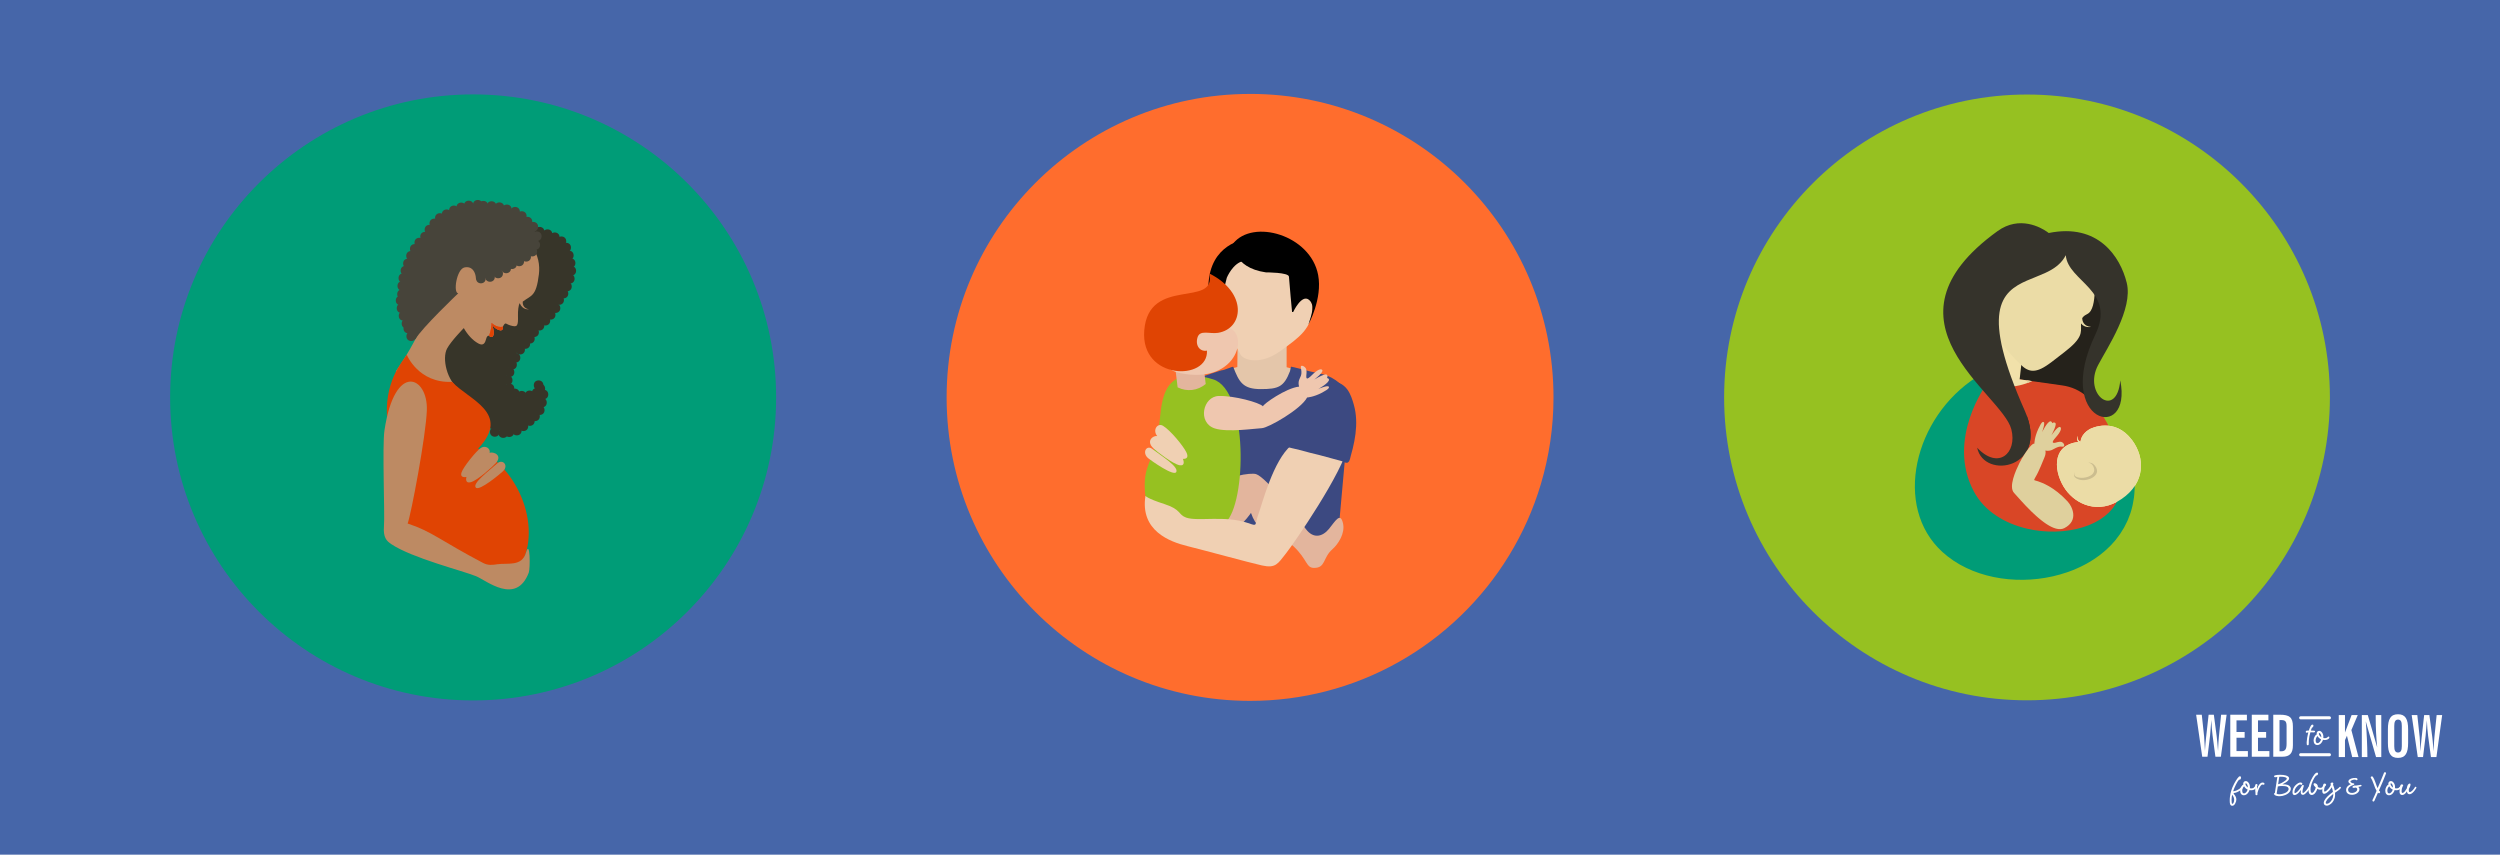 <?xml version="1.0" encoding="UTF-8"?>
<svg preserveAspectRatio="xMidYMid slice" width="1170px" height="400px" xmlns="http://www.w3.org/2000/svg" viewBox="0 0 1170 400">
  <defs>
    <style>
      .cls-1 {
        fill: #25221b;
      }

      .cls-1, .cls-2, .cls-3, .cls-4, .cls-5, .cls-6, .cls-7, .cls-8, .cls-9, .cls-10, .cls-11, .cls-12, .cls-13, .cls-14, .cls-15, .cls-16, .cls-17, .cls-18, .cls-19, .cls-20, .cls-21, .cls-22, .cls-23, .cls-24, .cls-25 {
        stroke-width: 0px;
      }

      .cls-2 {
        fill: #96c121;
      }

      .cls-3 {
        fill: #fcedb3;
      }

      .cls-4 {
        fill: #ff6d2d;
      }

      .cls-5 {
        fill: #bd8a63;
      }

      .cls-7 {
        fill: #f1e1aa;
      }

      .cls-8 {
        fill: #35332b;
      }

      .cls-9 {
        fill: #47443a;
      }

      .cls-10 {
        fill: #d94626;
      }

      .cls-11 {
        fill: #cbbd8f;
      }

      .cls-12 {
        fill: #fff;
      }

      .cls-13 {
        fill: #e4c6aa;
      }

      .cls-14 {
        fill: #009c77;
      }

      .cls-15 {
        fill: #efc7af;
      }

      .cls-16 {
        fill: #373529;
      }

      .cls-17 {
        fill: #e04403;
      }

      .cls-18 {
        fill: #e3b59d;
      }

      .cls-19 {
        fill: #f0d0b3;
      }

      .cls-20 {
        fill: #decf9c;
      }

      .cls-21 {
        fill: #3c4981;
      }

      .cls-22 {
        fill: #ebdca6;
      }

      .cls-23 {
        fill: #dfd09d;
      }

      .cls-24 {
        fill: #ed4923;
      }

      .cls-25 {
        fill: #4666a9;
      }
    </style>
  </defs>
  <g id="Layer_1" data-name="Layer 1">
    <rect class="cls-25" width="1170" height="400"></rect>
  </g>
  <g id="Layer_2" data-name="Layer 2">
    <g>
      <g>
        <path class="cls-4" d="M585.03,43.96h0s0,0,0,0,0,0,0,0h0c-78.43,0-142.01,63.6-142.01,142.03s63.58,142.01,142.01,142.02h0s0,0,0,0c0,0,0,0,0,0h0c12.27,0,24.18-1.56,35.54-4.49,48.23-12.43,86.51-49.57,100.6-97.11,3.8-12.82,5.87-26.38,5.87-40.43,0-78.44-63.58-142.03-142.01-142.03Z"></path>
        <path class="cls-13" d="M620.65,176.95l-18.51-5.09v-11.88h-22.94l-.13,11.78-17.56,4.9c-7.57,2.4-12.36,9.84-11.4,17.73l5.23,42.8h70.68l5.33-43.64c.9-7.39-3.6-14.38-10.71-16.6Z"></path>
        <path class="cls-21" d="M628.27,180.91c-1.82-2.31-4.32-3.96-7.03-5.05-2.72-1.09-5.56-1.39-8.36-2.1-.38-.1-8.64-2.31-8.69-2.16-.05.14-.42,2-.48,2.14-2.83,7.3-5.34,8.36-13.65,8.36s-10.14-3.14-12.94-10.5c-.05-.13-4.78,1.76-4.82,1.63-.12-.25-9.68,3.06-10.78,3.41-1.89.6-3.61,1.51-5.11,2.67-3,2.32-5.11,5.61-5.98,9.29-.43,1.84-.55,3.79-.31,5.76l1.49,12.22,3.74,39.22,70.68,6.98s5.33-59.21,5.33-59.25c.22-2.47.4-4.92-.28-7.34-.5-1.77-1.5-3.62-2.81-5.29Z"></path>
        <path class="cls-18" d="M560.66,248.28s-7.33-10.89,3.65-18.78c9.65-6.94,21.09-8.37,23.51-7.62,4.9,1.53,19.62,20.71,23.26,25.63,3.65,4.91,7.95,3.59,10.89,0,2.96-3.6,5.31-8.05,6.56-2.59,1.07,4.68-2.22,9.71-4.98,12.14-4.56,4.01-3.05,8.74-8.59,8.72-3.77,0-3.04-3.87-9.5-10.03-4.48-4.26-15.99-3.54-20-15.73,0,0-10.94,17.17-24.8,8.26Z"></path>
        <path class="cls-19" d="M614.18,143.68c.02-6.15-19.88-32.28-37.06-29.71,0,0-7.35,9.78-8.1,15.34-1.26,9.15.78,11.66,3.36,13.89-.6,1.74-.11,1.21.3.67-.17,1.2-1.53,6.21,1.04,10.08,3.06,4.62,5.79,10.21,6.92,12.11,1.48,2.48,9.27,4.94,18.5-1.72,9.23-6.65,15.01-10.7,15.04-20.67Z"></path>
        <path class="cls-2" d="M567.78,177.55c16.42,5.14,15.72,58.1,5.65,67.14-10.09,9.04-36.37,0-37.54-13.85-1.16-13.85,3.82-13.41,6.41-30.35,1.57-10.28-.19-30.96,25.48-22.94Z"></path>
        <path class="cls-18" d="M564.27,179.71c-3.77,3.15-8.72,3.75-13.14,1.58-.36-3.04-.73-6.09-1.1-9.13,4.41,2.16,9.37,1.56,13.14-1.58.37,3.04.74,6.09,1.1,9.13Z"></path>
        <path class="cls-19" d="M539.26,210.1c-2.79-2.11-4.98,1.93-1.78,4.45,1.17.92,11.93,8.63,13.02,6.34,1.18-2.45-6.59-7.26-11.25-10.79Z"></path>
        <path class="cls-19" d="M555.18,211.6c-1.53-3.06-7.41-10.22-10.9-12.33-2.53-1.52-5.02,1.94-2.71,4.81-1.8-.37-5.48,2.22-1.77,5.75,1.38,1.32,9.2,7.44,12.35,7.92,2.68.41,1.7-2.37,1.44-3.01,0,0,3.38.44,1.58-3.14Z"></path>
        <path class="cls-15" d="M573.34,152.99c12.1,1.18,6.6,27.43-20.95,21.63-18.68-3.93-2.13-26.32,20.95-21.63Z"></path>
        <path class="cls-6" d="M582.73,112.02s-16.64,1.91-17.18,21.7c0,0,1.13,9.52,5.18,10l3.41-13.73s2.81-6.96,7.96-7.89l.63-10.09Z"></path>
        <path class="cls-17" d="M565.96,127.98c18.16,9.12,16.04,25.88,4.07,27.79-4,.64-8.54-1.64-9.63,2.27-1.09,3.91,1.35,6.67,4.46,6.05.75,14.32-31.21,13.91-29.35-9.43,2.05-25.66,34-10.21,30.45-26.68Z"></path>
        <path class="cls-6" d="M577.12,113.98s-.34,11.27,15.32,13.49c0,0,10.71-.03,10.79,2.02.08,2.05,1.46,16.54,1.46,16.54h.51s3.95-8.53,7.38-5.73c2.89,2.37,1.44,6.47-.25,11.58,0,0,6.67-12.08,4.56-23.19-3.56-18.78-30.55-26.38-39.77-14.72Z"></path>
        <path class="cls-19" d="M630.94,208.35c-2.27,12.43-25.48,46.12-29.17,50.74-3.69,4.62-4.65,7.01-11.18,5.54-6.54-1.48-26.65-7.01-34.88-9.05-8.23-2.03-22.24-7.15-19.63-23.55,0,0,.42,1.15,8.95,3.9,7.9,2.55,6.24,4.92,10.11,6.31,5.38,1.92,18.24-1.16,28.91,2.54,4.8,1.66,2.95,1.1,4.8-3.89,1.84-4.98,6.98-25.49,15.54-32.55,24.11-19.86,29.63-16.91,26.55,0Z"></path>
        <path class="cls-21" d="M601.32,208.6c.03.06.07.12.11.17.2.23.5.32.79.4,2.19.6,4.43.96,6.62,1.57,2.8.78,5.61,1.55,8.45,2.18,2.34.63,4.68,1.26,7.02,1.9,1.17.32,2.34.64,3.51.95.77.2,1.77.92,2.56.82.38-.05.71-.31.93-.64.51-.77.61-1.76.86-2.63.33-1.13.63-2.27.91-3.41.55-2.26,1-4.54,1.29-6.85.56-4.52.49-9.17-.76-13.58-.69-2.44-1.49-5.01-3-7.12-.94-1.32-2.24-2.39-3.71-3.08-3.26-1.53-7.75.49-10.62,2.12-7.14,4.06-11.14,11.79-13.35,19.42-.62,2.14-1.09,4.33-1.63,6.48-.11.43-.2.92,0,1.29Z"></path>
        <path class="cls-15" d="M570.37,185.32c-7.4.19-10.09,12.47-1.89,15.17,6,1.99,19.19,0,22.1-.11,2.93-.12,18.29-8.83,21.15-14.35,0,0,3.02-.17,6.97-2.25,3.66-1.94,3.37-2.45,3.13-2.84-.44-.72-4.2.81-4.76,1.07-.55.25,5.24-2.8,4.89-4.45-.08-.37-.65-.65-.95-.62,0,0,.43-.61.21-1.17-.21-.6-.64-1.37-6.16,1.87,0,0,4.56-3.4,3.76-4.48-.57-.77-2.27-.2-4.8,2.35-2.42,2.43-2.57,1.59-2.67,1-.12-.66.52-3.18-.34-4.3-.87-1.11-2.5-1.56-2.22-.15.3,1.42.44,2.68.04,3.81-.4,1.12-1.6,2.55-.85,5.07-6.18.64-16.91,8.27-16.91,9.23-1.64-1.79-13.41-5.03-20.71-4.85Z"></path>
      </g>
      <g>
        <path class="cls-2" d="M948.63,44.24c-78.29,0-141.74,63.47-141.74,141.74s63.46,141.76,141.74,141.76,141.76-63.47,141.76-141.76-63.47-141.74-141.76-141.74Z"></path>
        <path class="cls-1" d="M979.68,124.03c-2.8-2.82-6.32-4.79-10.17-5.91-6.47-2.15-14.03-1.83-20.87.97v.73c-10.41,4.66-18.9,15.15-18.85,31.46.05,19.88,10.03,38.7,10.03,38.7h41.77c-3.87-5.52-4.31-14.06.87-24.65,5.18-10.58,7.99-30.47-2.77-41.31Z"></path>
        <path class="cls-10" d="M987.1,199.81c-6.7-12.75-13.18-18.19-22.04-19.45-6.55-.93-12.74-1.8-16.42-2.32h0c-1.53-.21-2.63-.37-3.13-.44-2.18.58-4.45.92-6.81.92-3.64,0-7.12-.74-10.29-2.07-1.01,1.23-2.18,2.65-3.53,4.35-9.3,11.67-15.77,41.7-1.94,59.21,7.06,8.94,20.93,13.07,34.57,12.92.1,0,.2,0,.3,0,.88-.01,1.76-.05,2.63-.09.11,0,.23-.01.34-.02.93-.06,1.85-.13,2.77-.23.03,0,.06,0,.08,0,1.95-.21,3.88-.51,5.75-.89.05,0,.1-.02.14-.03.84-.18,1.67-.37,2.49-.58.16-.04.33-.09.49-.13.71-.19,1.42-.4,2.11-.61.18-.06.36-.11.53-.17.72-.23,1.42-.48,2.11-.75.12-.05.24-.09.36-.13,1.62-.63,3.16-1.35,4.61-2.14.14-.08.28-.16.42-.24.55-.31,1.09-.63,1.61-.97.2-.13.39-.26.58-.39.45-.31.89-.62,1.31-.95.2-.15.39-.3.58-.45.42-.34.82-.69,1.21-1.05.16-.14.32-.28.47-.43.52-.51,1.03-1.03,1.49-1.57,13.18-15.56,3.89-28.53-2.81-41.27Z"></path>
        <g>
          <path class="cls-7" d="M945.19,177.54l1.08-9.5-11.45-13.4c-.26,15.12-.61,14.64-8.09,23.85,3.64,1.65,7.71,2.6,11.97,2.6s8.54-1,12.27-2.74c-3.52-.5-5.78-.82-5.78-.82Z"></path>
          <path class="cls-3" d="M997.79,205.96c-8.17-10.91-19.16-5.51-19.9-5.07-4.12,2.37-4.19,5.83-4.19,5.83-1.94-.72-1.29-2.81-1.29-2.81-.7,1.53-.11,2.52.25,2.93-13.27,1.5-11.26,14.98-5.93,22.35,4.84,6.7,15.19,11.88,26.22,4.31,11.01-7.56,11.1-19.09,4.85-27.55Z"></path>
          <path class="cls-20" d="M977.17,216.55s2.08-.1,2.8,2.54c1.49,5.41-11.14,5.88-8.95,1.95,0,0-1.77,2.25,2.05,3.42,3.8,1.18,10.75-1.85,7.52-6.29-1.28-1.77-2.64-1.72-3.42-1.62Z"></path>
        </g>
        <path class="cls-23" d="M948.64,178.03v1.28c.78-.3,1.57-.6,2.32-.94-.86-.12-1.63-.24-2.32-.33Z"></path>
        <path class="cls-22" d="M976.83,146.98c2.75-1.37,3.22-6,3.57-10.38.35-4.36,1.77-16.09-12.24-22.5-1.85-.85-3.64-1.49-5.36-1.96-.04-.01-.09-.03-.13-.04-.77-.21-1.52-.36-2.26-.5-.11-.02-.23-.05-.34-.07-.7-.12-1.39-.19-2.07-.25-.14-.01-.29-.04-.43-.05-.64-.04-1.26-.04-1.89-.04-.17,0-.34-.01-.51,0-.59.02-1.17.08-1.74.14-.18.02-.37.02-.55.05-.55.08-1.08.19-1.61.3-.19.04-.39.07-.58.11-.51.13-1.01.29-1.5.45-.18.06-.37.1-.55.16h0c-16.44,5.81-22.85,30.48-18.51,38.27,4.03,7.27,10.65,15.56,16.42,20.75.91.82,1.81,1.36,2.71,1.69.12.04.24.1.36.14.2.06.39.1.59.14.14.03.28.06.41.08.19.03.38.03.58.04.15,0,.29,0,.44,0,.19,0,.38-.02.57-.04.15-.02.31-.04.46-.07.19-.03.37-.07.56-.12.17-.04.34-.1.51-.15.18-.06.36-.11.54-.18.2-.08.4-.17.6-.25.15-.07.31-.13.46-.2.36-.17.72-.36,1.09-.57.04-.02.09-.05.13-.08.35-.2.7-.42,1.05-.64.08-.05.17-.11.25-.17.33-.22.66-.44,1-.68.07-.05.15-.1.22-.16.37-.26.75-.54,1.13-.82.03-.02.05-.04.08-.06,1.78-1.33,3.71-2.88,5.85-4.52,8.64-6.63,7.77-9.22,7.77-12.68v-.76c1.73,2.29,4.7,1.64,4.7,1.64-3.56-.35-4.1-2.78-4.13-4.16.51-.47.42-.89,2.35-1.86Z"></path>
        <path class="cls-14" d="M990.32,252.41c.63-.78,1.24-1.58,1.81-2.41.1-.15.19-.3.29-.45.51-.75.98-1.53,1.44-2.32.12-.21.25-.42.37-.64.5-.91.97-1.84,1.4-2.8.08-.18.15-.37.23-.55.38-.87.72-1.77,1.03-2.68.06-.18.13-.36.19-.54.34-1.03.63-2.09.88-3.17.05-.22.1-.45.15-.68.22-1.02.41-2.05.55-3.11.02-.12.04-.24.05-.36.14-1.15.23-2.32.28-3.51.01-.27.02-.54.03-.81.03-1.22.03-2.45-.04-3.72l-7.57,8.64c-.3.75-.66,1.47-1.06,2.17-.12.22-.26.42-.39.64-.3.48-.61.95-.95,1.4-.17.22-.34.44-.51.65-.36.45-.75.88-1.16,1.3-.17.17-.33.35-.5.52-1.19,1.15-2.52,2.19-3.98,3.11-.2.13-.42.25-.63.38-.55.33-1.11.65-1.7.95-.24.13-.49.25-.74.37-.61.3-1.24.57-1.89.84-.21.09-.41.18-.62.26-1.74.67-3.57,1.23-5.47,1.67-.24.06-.48.1-.72.15-.72.16-1.46.3-2.2.42-.28.05-.56.09-.85.13-.76.11-1.53.2-2.31.28-.23.02-.46.05-.69.07-1.02.09-2.05.15-3.09.17-.02,0-.03,0-.05,0-.99.02-1.99.01-2.99-.02-.3-.01-.6-.03-.91-.05-.73-.04-1.45-.09-2.18-.15-.35-.03-.7-.07-1.04-.1-.72-.08-1.44-.18-2.15-.29-.31-.05-.63-.09-.94-.14-.99-.17-1.98-.36-2.96-.59-10.45-2.43-20-8.14-24.93-17.37-13.18-24.63,5.99-50.37,5.99-50.37l-4.69-3.24c-29.4,18.76-39.33,60.75-16,81.92,13.18,11.96,33.52,15.41,51.53,11.37.09-.02.17-.04.26-.06,2.2-.5,4.35-1.12,6.46-1.84.27-.09.54-.19.81-.28.64-.23,1.28-.47,1.91-.72.03-.01.06-.03.09-.04,1.26-.5,2.48-1.05,3.69-1.63.41-.2.83-.41,1.23-.62.49-.25.99-.51,1.47-.77.75-.41,1.48-.85,2.21-1.3.4-.25.8-.51,1.2-.77.54-.35,1.06-.72,1.58-1.09.36-.26.72-.51,1.07-.77.7-.53,1.37-1.08,2.04-1.64.29-.25.58-.5.86-.75.65-.58,1.29-1.17,1.9-1.79.19-.19.37-.37.55-.56.61-.64,1.2-1.3,1.78-1.98.2-.23.39-.47.59-.7Z"></path>
        <path class="cls-8" d="M981.92,170.84c4.33-8.2,16.42-26.14,13.4-38.46-3.03-12.31-13.4-28.08-36.52-23.33,0,0-.07-.05-.18-.14-.01,0-.02-.02-.04-.03-.12-.09-.29-.22-.51-.37-.01-.01-.03-.02-.04-.03-2.76-1.92-12.81-7.82-23.21-.3-58.66,42.36,2.15,75.85,6.48,92.71,2.86,11.11-6.05,19.23-15.99,8.64,3.18,15.33,34.27,9.68,22.3-17.29-20.77-46.74-11.17-55.6,1.03-60.94h0c2.71-1.18,5.55-2.2,8.22-3.42,0,0,0,0,.01,0,.46-.21.92-.43,1.37-.66.15-.08.3-.15.46-.23.17-.09.35-.18.52-.28.22-.12.43-.24.65-.36.12-.07.24-.14.36-.21.32-.19.64-.4.95-.6.1-.06.19-.13.28-.19.27-.18.53-.37.78-.57.07-.05.14-.1.2-.15.32-.25.63-.51.93-.78.05-.04.1-.09.14-.13.26-.24.52-.49.77-.75.05-.06.11-.11.16-.17.28-.31.56-.62.82-.96.02-.02.03-.04.05-.07.24-.31.46-.63.68-.96.05-.08.1-.16.15-.24.23-.36.45-.74.65-1.13.96,12.38,23.77,16.42,13.82,37.16-19.9,41.52,17.59,50.98,11.67,21.39-1.58,18.51-17.66,6.72-10.37-7.14Z"></path>
        <path class="cls-8" d="M948.64,194.82v15.96c2.01-3.79,2.47-9.11,0-15.96Z"></path>
        <path class="cls-22" d="M977.89,200.89c-4.12,2.37-4.19,5.83-4.19,5.83-1.94-.72-1.29-2.81-1.29-2.81-.7,1.53-.11,2.52.25,2.93-13.27,1.5-11.26,14.98-5.93,22.35,4.84,6.7,15.19,11.88,26.22,4.31,11.01-7.56,11.1-19.09,4.85-27.55-8.17-10.91-19.16-5.51-19.9-5.07Z"></path>
        <path class="cls-11" d="M977.17,216.55s2.08-.1,2.8,2.54c1.49,5.41-11.14,5.88-8.95,1.95,0,0-1.77,2.25,2.05,3.42,3.8,1.18,10.75-1.85,7.52-6.29-1.28-1.77-2.64-1.72-3.42-1.62Z"></path>
        <path class="cls-23" d="M967.76,234.81c-6.69-7.25-12.36-8.95-13.96-9.56-1.6-.6-2.35-.07-1.27-1.84,1.75-2.83,3.51-7.61,4.24-9.27.97-2.19.44-3.29.44-3.29,2.47.52,3.8-.72,4.87-1.19,1.07-.47,1.75-.81,3.13-.62,1.37.16.97-1.58-.26-2.13-1.26-.55-2.97.45-3.63.37-.58-.06-1.39-.14.83-2.63,2.34-2.62,2.8-4.3,2.03-4.79-1.09-.68-4.14,3.94-4.14,3.94,2.83-5.53,2.08-5.88,1.48-6.05-.56-.16-1.12.3-1.12.3.01-.3-.29-.81-.66-.87-1.59-.21-4.25,5.58-4.04,5.03.21-.56,1.5-4.29.78-4.65-.39-.2-.91-.45-2.57,3.22-1.82,3.94-1.82,6.85-1.82,6.85-.08-.03-.18-.03-.28,0-.02,0-.05.02-.07.03-.09.03-.17.06-.27.11-.03.02-.06.04-.09.06-.1.06-.2.13-.3.21-.03.02-.05.05-.08.07-.12.1-.23.2-.36.32-.01.01-.03.03-.04.04-1.71,1.69-4.14,5.52-5.46,8.15-1.77,3.58-5.27,11.25-2.52,14.11,1.16,1.22,4.33,5.01,8.12,8.69,0,0,.02.02.02.02.71.69,1.44,1.38,2.19,2.04.06.06.12.11.19.16.29.25.57.5.86.75.1.09.2.17.31.26.28.23.55.46.83.68.09.07.17.14.26.21.34.27.68.53,1.03.78.12.09.24.17.36.26.23.16.46.32.69.48.15.1.29.19.44.29.22.14.43.27.65.4.13.08.27.16.4.24.32.18.65.36.97.52.12.06.24.11.35.16.22.1.44.2.66.29.14.05.27.1.4.15.21.08.42.14.62.2.12.04.24.07.36.1.31.08.61.14.91.18.07,0,.13,0,.2.01.24.02.48.03.71.03.1,0,.2-.01.3-.02.2-.02.4-.05.6-.09.09-.02.18-.04.27-.06.27-.08.54-.17.8-.3,6.95-3.57,3.59-10.22,1.64-12.32Z"></path>
      </g>
      <g>
        <path class="cls-16" d="M251.78,178.7c3.12,14.05-36.76,10.54,2.16-27.98,23.69-22.25,12.42-46.95-7.14-42.57-10.51,2.36-18.96,8.39-25.39,16.2v72.31c19.19,13.17,38.26-3.97,30.37-17.96Z"></path>
        <path class="cls-14" d="M363.23,185.99c0,78.32-63.5,141.81-141.81,141.81s-141.8-63.49-141.8-141.81S143.1,44.18,221.42,44.18s141.81,63.49,141.81,141.81Z"></path>
        <path class="cls-16" d="M246.81,108.14c19.56-4.38,30.83,20.33,7.14,42.57-38.92,38.52.96,42.03-2.16,27.98,9.34,16.54-19.04,37.5-40.71,7.53-12.67-17.53-.7-69.92,35.74-78.08Z"></path>
        <path class="cls-5" d="M185.28,173.73c6.78-9.53,10.72-18.15,16.56-29.22,6.26-11.86,7.62-36.52,28.09-36.36,19.5.15,23.28,11.97,22.28,20.2-1.27,10.61-3.57,9.76-7.55,12.8-.22,1.96,1.05,3.36,2.89,3.57,0,0-2.94.58-4.33-2.84-.61.98-.86,3.67-.81,5.76.14,5.04-.26,5.61-3.49,4.68-2.41-.69-2.26-1.92-3.57.54,0,0,.3,2.31-1.69,1.62-2-.7-3-1.85-3.62-3.38,2.39,6.61,0,7.46-1.16,6.01,0,0-.92-.25-1.34,1.43-.47,1.8-1.21,3.58-3.68,2.2-2.72-1.5-4.99-4.04-6.8-7.19,0,0-5.97,6.06-7.85,9.61-2.41,4.61-.11,14.98,5.88,19.25-3.11,1.15-25.78,3.39-29.82-8.69Z"></path>
        <path class="cls-9" d="M246.73,119.75c-6.62,3.99-23.81,13.83-23.99,10.61-.15-2.94-1.68-5.96-5.36-5.2-3.69.77-5.4,11.96-2.93,12.11,0,0-17.19,16.35-20.01,21.44,0,0-15.68-22.78,4.33-48.19,25.06-31.82,67.66-2.69,47.96,9.23Z"></path>
        <path class="cls-17" d="M190.34,165.97s5.43,13.5,21.26,12.73c7.35,8.24,28.02,14.49,12.15,31.27,21.07,10.78,31.26,41.36,17.29,58.56l-54.64-17.06s-4.03-44.22-5.07-53.7c-2.08-18.84,7.01-28.44,9.02-31.8Z"></path>
        <path class="cls-5" d="M199.77,191.99c-.46,12.21-7.37,48.64-8.99,53.02,11.38,3.72,15.48,8.05,35.28,18.44,2.41,1.27,4.45.95,6.69.62,4.84-.7,11.45,1.22,13.4-5.39,1.99-6.73,2.04,7.42,1.32,9.3-5.88,15.44-19.8,3.69-24.65,1.69-5.93-2.45-29.99-8.5-39.66-14.99-2.15-1.44-3.92-3-3.46-8.53.46-5.53-.88-37.46.24-44.79,4.92-32.52,20.42-25.06,19.82-9.39Z"></path>
        <path class="cls-5" d="M224.9,209.74c2.46-1.69,4.8.44,4.23,2.16,1.85-.62,6.22,1.13,2.92,4.84-1.23,1.39-8.42,8.01-11.68,8.92-2.77.77-2.23-1.85-2.08-2.46,0,0-3.16.77-2.3-2.08.82-2.58,6.91-10.07,8.9-11.38Z"></path>
        <path class="cls-5" d="M232.67,216.89c2.57-2.3,5.62.96,2.69,3.69-1.07,1-11.09,9.48-12.68,7.61-1.69-2,5.7-7.45,10-11.3Z"></path>
        <path class="cls-24" d="M233.66,154.48c1.99.69,1.69-1.62,1.69-1.62-2.8.81-5.31-1.77-5.31-1.77.62,1.54,1.62,2.69,3.62,3.38Z"></path>
        <path class="cls-24" d="M230.05,151.1c.09,2.65-1.16,6.01-1.16,6.01,1.16,1.44,3.54.6,1.16-6.01Z"></path>
        <path class="cls-17" d="M230.05,151.1c.62,1.54,1.62,2.69,3.62,3.38,1.99.69,1.69-1.62,1.69-1.62-2.8.81-5.31-1.77-5.31-1.77Z"></path>
        <path class="cls-17" d="M228.89,157.11c1.16,1.44,3.54.6,1.16-6.01.09,2.65-1.16,6.01-1.16,6.01Z"></path>
        <circle class="cls-16" cx="252.55" cy="108.44" r="2.25"></circle>
        <circle class="cls-16" cx="256.24" cy="109.59" r="2.25"></circle>
        <circle class="cls-16" cx="259.64" cy="111.04" r="2.25"></circle>
        <circle class="cls-16" cx="262.75" cy="112.91" r="2.25"></circle>
        <circle class="cls-16" cx="264.97" cy="115.87" r="2.25"></circle>
        <circle class="cls-16" cx="266.21" cy="119.53" r="2.25"></circle>
        <circle class="cls-16" cx="267.04" cy="123.13" r="2.25"></circle>
        <circle class="cls-16" cx="267.36" cy="126.74" r="2.25"></circle>
        <circle class="cls-16" cx="266.66" cy="130.45" r="2.25"></circle>
        <circle class="cls-16" cx="265.33" cy="134.08" r="2.25"></circle>
        <circle class="cls-16" cx="263.71" cy="137.39" r="2.25"></circle>
        <circle class="cls-16" cx="261.68" cy="140.41" r="2.25"></circle>
        <circle class="cls-16" cx="259.98" cy="144.21" r="2.25"></circle>
        <circle class="cls-16" cx="257.71" cy="147.34" r="2.25"></circle>
        <circle class="cls-16" cx="255.24" cy="150.08" r="2.25"></circle>
        <circle class="cls-16" cx="252.47" cy="152.43" r="2.25"></circle>
        <circle class="cls-16" cx="243.42" cy="163.64" r="2.25"></circle>
        <circle class="cls-16" cx="245.84" cy="161" r="2.25"></circle>
        <circle class="cls-16" cx="247.99" cy="158.53" r="2.25"></circle>
        <circle class="cls-16" cx="249.96" cy="155.48" r="2.25"></circle>
        <circle class="cls-16" cx="237.6" cy="177.95" r="2.25"></circle>
        <circle class="cls-16" cx="238.46" cy="174.18" r="2.25"></circle>
        <circle class="cls-16" cx="239.64" cy="170.69" r="2.25"></circle>
        <circle class="cls-16" cx="241.26" cy="167.44" r="2.25"></circle>
        <circle class="cls-16" cx="247.87" cy="185.03" r="2.25"></circle>
        <circle class="cls-16" cx="244.16" cy="185.21" r="2.25"></circle>
        <circle class="cls-16" cx="240.87" cy="184.11" r="2.25"></circle>
        <circle class="cls-16" cx="238.44" cy="181.79" r="2.25"></circle>
        <circle class="cls-16" cx="254.34" cy="184.61" r="2.25"></circle>
        <circle class="cls-16" cx="253.64" cy="188.41" r="2.25"></circle>
        <circle class="cls-16" cx="252.6" cy="191.95" r="2.25"></circle>
        <circle class="cls-16" cx="250.39" cy="194.83" r="2.25"></circle>
        <circle class="cls-16" cx="252.87" cy="181.89" r="2.25"></circle>
        <circle class="cls-16" cx="251.19" cy="183.84" r="2.25"></circle>
        <circle class="cls-16" cx="247.97" cy="197.05" r="2.25"></circle>
        <circle class="cls-16" cx="244.96" cy="199.49" r="2.25"></circle>
        <circle class="cls-16" cx="241.87" cy="201.51" r="2.25"></circle>
        <circle class="cls-16" cx="238.32" cy="202.26" r="2.25"></circle>
        <circle class="cls-16" cx="235.51" cy="202.68" r="2.25"></circle>
        <circle class="cls-16" cx="231.56" cy="202.14" r="2.25"></circle>
        <circle class="cls-16" cx="252.06" cy="180.27" r="2.25"></circle>
        <circle class="cls-9" cx="241.06" cy="99.09" r="2.25"></circle>
        <circle class="cls-9" cx="244.2" cy="101.1" r="2.25"></circle>
        <circle class="cls-9" cx="246.85" cy="103.72" r="2.25"></circle>
        <circle class="cls-9" cx="249.58" cy="106.11" r="2.25"></circle>
        <circle class="cls-9" cx="226.21" cy="96.28" r="2.25"></circle>
        <circle class="cls-9" cx="230.07" cy="96.44" r="2.25"></circle>
        <circle class="cls-9" cx="233.72" cy="96.97" r="2.25"></circle>
        <circle class="cls-9" cx="237.21" cy="97.98" r="2.25"></circle>
        <circle class="cls-9" cx="223.6" cy="95.83" r="2.25"></circle>
        <circle class="cls-9" cx="209.02" cy="100.27" r="2.25"></circle>
        <circle class="cls-9" cx="212.43" cy="98.45" r="2.25"></circle>
        <circle class="cls-9" cx="215.85" cy="97.06" r="2.25"></circle>
        <circle class="cls-9" cx="219.37" cy="96.17" r="2.25"></circle>
        <circle class="cls-9" cx="198.93" cy="110.75" r="2.25"></circle>
        <circle class="cls-9" cx="200.98" cy="107.47" r="2.25"></circle>
        <circle class="cls-9" cx="203.25" cy="104.56" r="2.25"></circle>
        <circle class="cls-9" cx="205.85" cy="102.02" r="2.25"></circle>
        <circle class="cls-9" cx="190.91" cy="123.31" r="2.25"></circle>
        <circle class="cls-9" cx="192.36" cy="119.73" r="2.25"></circle>
        <circle class="cls-9" cx="194.1" cy="116.47" r="2.25"></circle>
        <circle class="cls-9" cx="196.22" cy="113.53" r="2.25"></circle>
        <circle class="cls-9" cx="188.14" cy="137.68" r="2.25"></circle>
        <circle class="cls-9" cx="188.27" cy="133.81" r="2.25"></circle>
        <circle class="cls-9" cx="188.77" cy="130.15" r="2.25"></circle>
        <circle class="cls-9" cx="189.75" cy="126.66" r="2.25"></circle>
        <circle class="cls-9" cx="190.23" cy="151.43" r="2.25"></circle>
        <circle class="cls-9" cx="188.86" cy="147.82" r="2.25"></circle>
        <circle class="cls-9" cx="187.92" cy="144.25" r="2.25"></circle>
        <circle class="cls-9" cx="187.48" cy="140.64" r="2.25"></circle>
        <circle class="cls-9" cx="192.45" cy="157.36" r="2.25"></circle>
        <circle class="cls-9" cx="191.09" cy="153.74" r="2.25"></circle>
        <circle class="cls-9" cx="249.12" cy="117.76" r="2.25"></circle>
        <circle class="cls-9" cx="246.24" cy="120.18" r="2.25"></circle>
        <circle class="cls-9" cx="243.01" cy="122.34" r="2.25"></circle>
        <circle class="cls-9" cx="239.63" cy="123.65" r="2.25"></circle>
        <circle class="cls-9" cx="236.89" cy="125.62" r="2.25"></circle>
        <circle class="cls-9" cx="233.14" cy="127.98" r="2.25"></circle>
        <circle class="cls-9" cx="229.33" cy="129.62" r="2.25"></circle>
        <circle class="cls-9" cx="225.07" cy="130.35" r="2.25"></circle>
        <circle class="cls-9" cx="250.5" cy="114.62" r="2.25"></circle>
        <circle class="cls-9" cx="251.22" cy="110.55" r="2.25"></circle>
      </g>
    </g>
    <g>
      <g>
        <path class="cls-12" d="M1027.79,334.49h2.64l1.11,10.31c.05.49.14,2.69.38,6.66.11-2.39.35-4.62.57-6.72l1.14-10.25h2.45l1.33,10.14c.11.76.33,3.02.63,6.83.11-3.13.27-5.41.41-6.83l1.03-10.14h2.58l-2.69,19.66h-2.56l-1.33-9.98c-.3-2.23-.46-4.62-.57-7.23-.3,4.11-.52,6.53-.6,7.26l-1.2,9.95h-2.47l-2.85-19.66Z"></path>
        <path class="cls-12" d="M1043.77,334.49h7.78v2.64h-4.87v5.44h3.81v2.69h-3.81v6.25h5.33v2.64h-8.24v-19.66Z"></path>
        <path class="cls-12" d="M1053.83,334.49h7.78v2.64h-4.87v5.44h3.81v2.69h-3.81v6.25h5.33v2.64h-8.24v-19.66Z"></path>
        <path class="cls-12" d="M1063.89,334.49h3.1c4.46,0,6.09,1.2,6.09,5.52v8.78c0,3.7-1.47,5.36-4.92,5.36h-4.27v-19.66ZM1067.62,351.6c1.88,0,2.5-1.03,2.5-3.51v-8.19c0-2.18-.54-2.91-2.47-2.91h-.84v14.6h.82Z"></path>
      </g>
      <g>
        <path class="cls-12" d="M1094.54,334.65h2.91v8.19l3.1-8.19h2.88l-2.99,7.02,3.34,12.64h-2.94l-2.47-9.98-.92,2.07v7.91h-2.91v-19.66Z"></path>
        <path class="cls-12" d="M1105.33,334.65h2.8l4.41,15.17c-.49-4.73-.71-9.3-.71-13.73v-1.44h2.61v19.66h-2.45l-4.81-16.72c.46,5.47.71,11.04.76,16.72h-2.61v-19.66Z"></path>
        <path class="cls-12" d="M1122.27,334.27c3.45,0,4.73,2.26,4.73,7.02v6.39c0,4.76-1.25,7.02-4.73,7.02s-4.73-2.26-4.73-7.02v-6.39c0-4.76,1.25-7.02,4.73-7.02ZM1120.51,349.22c0,1.99.49,2.96,1.77,2.96s1.77-.98,1.77-2.96v-9.49c0-1.99-.49-2.96-1.77-2.96s-1.77.98-1.77,2.96v9.49Z"></path>
        <path class="cls-12" d="M1128.66,334.65h2.64l1.11,10.31c.05.49.14,2.69.38,6.66.11-2.39.35-4.62.57-6.72l1.14-10.25h2.45l1.33,10.14c.11.76.33,3.02.63,6.83.11-3.13.27-5.41.41-6.83l1.03-10.14h2.58l-2.69,19.66h-2.56l-1.33-9.98c-.3-2.23-.46-4.62-.57-7.23-.3,4.11-.52,6.53-.6,7.26l-1.2,9.95h-2.47l-2.85-19.66Z"></path>
      </g>
      <g>
        <path class="cls-12" d="M1082.89,342.76c-.46,0-1-.01-1.62-.04-.39,1.13-.63,2.37-.73,3.72-.05.71-.07,1.32-.05,1.82,0,.16-.04.29-.14.39-.1.09-.22.14-.35.14-.26,0-.4-.13-.44-.4-.04-.24-.06-.55-.04-.94.06-1.37.31-2.93.76-4.7-.06.02-.11.02-.15.01-.06,0-.11,0-.14,0-.11.11-.24.17-.4.17-.33,0-.49-.15-.49-.45,0-.14.05-.27.15-.4.09-.09.39-.15.9-.18.14,0,.26,0,.37.01.25-.82.54-1.52.88-2.1.09-.18.16-.3.21-.35.08-.1.18-.19.3-.26.09-.05.18-.08.28-.08.33,0,.49.16.49.48,0,.44-.23.76-.68.98-.23.46-.41.9-.53,1.34.17.02.65.03,1.43.03.36,0,.54.12.54.36,0,.11-.05.21-.15.31-.1.09-.23.14-.39.14Z"></path>
        <path class="cls-12" d="M1090.1,345.38c-.15.3-.45.54-.89.72-.4.16-.82.24-1.28.24-.3,0-.56-.04-.77-.12-.09.35-.26.72-.52,1.11-.26.39-.53.69-.81.9-.41.31-.85.46-1.33.46-.37,0-.7-.11-.99-.32-.29-.21-.49-.51-.61-.91-.09-.3-.14-.61-.14-.91,0-.56.14-1.11.42-1.65.21-.41.43-.73.68-.97.12-.11.25-.18.39-.22-.03-.14-.05-.27-.05-.41,0-.26.06-.49.19-.7.13-.21.29-.36.48-.44.15-.08.32-.12.49-.12.48,0,.91.24,1.3.72.46.57.68,1.26.68,2.09,0,.16,0,.33-.03.5.16.08.37.12.62.12.68,0,1.17-.19,1.48-.58.09-.12.21-.18.35-.18.26,0,.39.13.39.4,0,.09-.02.17-.06.26ZM1086.25,345.99c-.34-.14-.68-.36-1-.67-.28-.29-.49-.58-.62-.86-.6.57-.9,1.27-.9,2.11,0,.24.03.46.1.64.15.39.41.58.77.58s.73-.21,1.08-.64c.32-.38.51-.76.57-1.16ZM1086.39,345.04c0-.67-.17-1.22-.49-1.66-.15-.2-.29-.3-.44-.3-.21,0-.28.14-.22.43.06.28.2.57.42.86.22.29.46.51.73.68Z"></path>
      </g>
      <path class="cls-12" d="M1090.17,336.66h-13.45c-.4,0-.72-.32-.72-.72s.32-.72.72-.72h13.45c.4,0,.72.32.72.72s-.32.72-.72.72Z"></path>
      <path class="cls-12" d="M1090.17,353.93h-13.45c-.4,0-.72-.32-.72-.72s.32-.72.72-.72h13.45c.4,0,.72.32.72.72s-.32.72-.72.72Z"></path>
      <g>
        <path class="cls-12" d="M1047.06,370.7c-.58.24-1.06.38-1.47.42-.19.02-.28.08-.28.18,0,.09.06.2.18.33.75.84,1.12,1.7,1.12,2.56,0,.58-.19,1.22-.56,1.9-.37.68-.83,1.02-1.37,1.02s-.88-.32-1.04-.97c-.09-.34-.13-.85-.13-1.51s.04-1.28.13-1.85c.15-1.02.32-1.85.49-2.47.31-1.12.81-2.32,1.49-3.61.51-.95,1-1.75,1.47-2.38.15-.21.39-.49.72-.84.14-.11.3-.17.48-.17.15,0,.28.05.37.14.09.09.14.23.14.42,0,.29-.07.55-.21.77-.14.22-.39.31-.75.26-.4.45-.87,1.19-1.4,2.24-.56,1.09-1,2.15-1.34,3.17.5-.02,1.04-.15,1.64-.4.41-.17.81-.38,1.19-.63.45-.31.74-.6.89-.88.09-.15.21-.23.35-.23.24,0,.36.14.36.42,0,.37-.33.79-.98,1.26-.47.33-.96.61-1.47.82ZM1045.31,375.64c.19-.43.28-.86.28-1.3,0-.77-.31-1.58-.93-2.41-.11.42-.18.74-.19.97-.07.7-.1,1.18-.1,1.43,0,.39.03.84.08,1.35.04.34.15.52.32.52.2,0,.38-.18.54-.55Z"></path>
        <path class="cls-12" d="M1055.72,368.88c-.15.3-.45.54-.89.72-.4.16-.82.24-1.28.24-.3,0-.56-.04-.77-.12-.09.35-.26.72-.52,1.11-.26.39-.53.69-.81.9-.41.31-.85.46-1.33.46-.37,0-.7-.11-.99-.32-.29-.21-.49-.51-.61-.91-.09-.3-.14-.61-.14-.91,0-.56.14-1.11.42-1.65.21-.41.43-.73.68-.97.12-.11.25-.18.39-.22-.03-.14-.05-.27-.05-.41,0-.26.06-.49.19-.7.13-.21.29-.36.48-.44.15-.08.32-.12.49-.12.48,0,.91.24,1.3.72.46.57.68,1.26.68,2.09,0,.16,0,.33-.03.5.16.08.37.12.62.12.68,0,1.17-.19,1.48-.58.09-.12.21-.18.35-.18.26,0,.39.13.39.4,0,.09-.02.17-.06.26ZM1051.87,369.5c-.34-.14-.68-.36-1-.67-.28-.29-.49-.58-.62-.86-.6.57-.9,1.27-.9,2.11,0,.24.03.46.1.64.15.39.41.58.77.58s.73-.21,1.08-.64c.32-.38.51-.76.57-1.16ZM1052.01,368.55c0-.67-.17-1.22-.49-1.66-.15-.2-.29-.3-.44-.3-.21,0-.28.14-.22.43.06.28.2.57.42.86.22.29.46.51.73.68Z"></path>
        <path class="cls-12" d="M1059.48,366.34c.2.09.3.24.3.45,0,.32-.14.48-.43.48-.06,0-.14-.02-.24-.06-.1-.04-.18-.06-.24-.06-.28,0-.55.16-.8.48-.69.86-1.22,2.04-1.6,3.55.06.27.07.47.04.59-.04.27-.19.4-.44.4-.29,0-.47-.13-.54-.4-.03-.14-.02-.33.04-.57-.13-1.03-.17-1.82-.12-2.38-.25-.02-.37-.12-.37-.31,0-.04.05-.15.14-.33.09-.18.14-.29.16-.34.02-.33.09-.57.22-.73.09-.13.23-.19.4-.19.15,0,.27.05.37.14.1.09.15.21.15.35,0,.15-.07.32-.19.52-.07.38-.08.82-.03,1.33.29-.91.66-1.63,1.1-2.16.47-.58.97-.88,1.51-.88.2,0,.39.04.59.13Z"></path>
        <path class="cls-12" d="M1071.61,370.52c-.44.63-1.12,1.14-2.06,1.53-.84.35-1.7.55-2.56.58-.48.02-.95-.03-1.4-.13-.46-.1-.79-.24-.99-.41-.24-.2-.36-.39-.36-.57,0-.23.13-.36.4-.4l1.15-7.5c-.18.03-.46.07-.84.13-.14.02-.28,0-.43-.05-.15-.05-.23-.12-.24-.22-.02-.17,0-.3.05-.37.07-.12.23-.21.48-.28.53-.15,1.27-.23,2.22-.23,1.1,0,2,.1,2.69.3,1.06.29,1.6.75,1.6,1.38,0,.32-.16.65-.48,1-.6.64-1.5,1.23-2.7,1.79.31-.03.78-.02,1.42.04.77.07,1.39.29,1.85.68.46.38.7.84.7,1.38,0,.45-.16.9-.48,1.35ZM1070.8,370.04c.19-.27.28-.55.28-.81,0-.33-.14-.61-.42-.84-.28-.24-.68-.39-1.22-.46-.39-.05-.84-.08-1.37-.08-.88,0-1.56.07-2.05.22,0,.02-.19,1.14-.55,3.36.29.22.76.32,1.42.3.7-.03,1.41-.18,2.14-.46.85-.32,1.44-.73,1.76-1.22ZM1069.69,365.18c.34-.27.52-.52.52-.77,0-.3-.26-.52-.77-.67-.57-.16-1.26-.24-2.09-.24-.27,0-.48.02-.66.05-.08.6-.25,1.76-.52,3.46,1.09-.24,2.26-.85,3.52-1.83Z"></path>
        <path class="cls-12" d="M1081.01,368.84c-.27.52-.66,1.07-1.19,1.67-.52.6-1,1.03-1.43,1.29-.21.12-.43.18-.66.18-.28,0-.52-.1-.7-.3-.18-.2-.28-.48-.28-.84,0-.41.03-.8.1-1.16-.63.93-1.29,1.62-2,2.07-.36.23-.69.35-.99.35-.65,0-.98-.46-.98-1.37,0-.26.03-.54.09-.85.13-.64.42-1.26.86-1.85.29-.39.66-.75,1.11-1.1.45-.35.85-.57,1.2-.66.35-.09.64-.1.86-.01.33.09.49.27.49.54,0,.13-.05.25-.15.36-.1.11-.21.17-.33.17-.08,0-.15-.03-.21-.09-.15-.15-.35-.18-.62-.06-.47.19-1,.63-1.57,1.33-.38.46-.62.96-.73,1.51-.06.27-.09.49-.09.66,0,.32.1.48.3.48.1,0,.24-.05.41-.14.4-.22.88-.67,1.44-1.34s1-1.34,1.33-2.01c.1-.2.29-.3.55-.3.24,0,.36.13.36.4,0,.14-.04.29-.12.46-.15.37-.28.83-.39,1.37-.1.55-.14.94-.1,1.19.03.2.11.3.24.3.31,0,.78-.38,1.42-1.13.52-.62.88-1.13,1.08-1.53.09-.15.19-.23.32-.23.1,0,.2.05.28.14.08.09.12.2.12.32,0,.08-.02.15-.05.22Z"></path>
        <path class="cls-12" d="M1087.49,368.84c-.42.53-1.02.78-1.8.73-.46-.03-.85-.16-1.15-.41-.41,1.14-.91,1.96-1.51,2.45-.37.3-.74.45-1.12.45-.35,0-.66-.13-.92-.38s-.44-.59-.53-1.02c-.07-.33-.1-.71-.1-1.16s.03-.83.1-1.2c.16-.88.51-1.91,1.05-3.07s1.1-2.11,1.68-2.85c.4-.52.8-.79,1.19-.79.32,0,.48.15.48.46,0,.13-.03.27-.1.44-.05.11-.17.22-.35.33-.18.11-.37.18-.56.21-.51.58-.98,1.36-1.43,2.33-.47,1.01-.81,2.03-1,3.05-.14.7-.14,1.37,0,1.98.1.46.31.68.62.68.25,0,.52-.19.8-.57.47-.61.78-1.24.93-1.91-.68-.65-1.02-1.17-1.02-1.56,0-.33.17-.49.5-.49.11,0,.24.02.37.06.45.15.76.4.94.77.16.33.22.6.17.81.22.32.59.49,1.11.52.42.03.75-.08.99-.32.13-.13.27-.19.41-.19.25,0,.37.12.37.35,0,.09-.03.19-.1.28Z"></path>
        <path class="cls-12" d="M1095.48,368.84c-.23.37-.64.76-1.24,1.17-.49.33-.97.67-1.46.99.09,1.03.05,1.84-.14,2.42-.27.82-.6,1.49-.98,1.98-.43.58-.99,1.03-1.69,1.38-.34.17-.69.26-1.04.26-.4,0-.73-.11-.99-.32-.28-.24-.42-.56-.42-.97,0-.35.11-.74.33-1.17.61-1.18,1.93-2.5,3.97-3.98-.09-.72-.29-1.45-.58-2.18-.21.43-.54.9-.99,1.4-.52.6-1.05,1.05-1.58,1.35-.38.21-.7.32-.98.32-.54,0-.83-.4-.86-1.21-.03-.58.01-1.07.14-1.46-.11-.03-.17-.1-.17-.22,0-.06.05-.19.14-.38s.15-.32.17-.39c.11-.48.22-.79.34-.94.09-.12.24-.18.45-.18.18,0,.33.04.45.12.19.12.28.27.28.45,0,.12-.08.27-.23.45-.12.13-.24.26-.36.39-.24.52-.36,1.1-.36,1.76,0,.4.1.59.3.59.07,0,.16-.03.27-.08.42-.21.9-.62,1.44-1.24.56-.65.94-1.25,1.15-1.8-.14-.3-.18-.55-.12-.73.07-.23.29-.36.66-.39.41-.03.62.12.62.44,0,.15-.05.33-.15.54.46,1.19.75,2.13.85,2.82.38-.26.76-.52,1.13-.77.51-.36.84-.65,1-.88.09-.12.21-.18.33-.18.1,0,.2.04.28.12s.12.17.12.28c0,.08-.03.15-.08.22ZM1091.95,371.55c-.83.68-1.45,1.21-1.84,1.6-.7.68-1.19,1.31-1.48,1.91-.11.23-.17.43-.17.61,0,.33.18.49.54.49.17,0,.36-.04.57-.12.4-.15.81-.48,1.22-.97.46-.55.79-1.14.97-1.78.19-.7.25-1.28.19-1.74Z"></path>
        <path class="cls-12" d="M1104.84,368.04c-.51.1-.91.19-1.21.26.37.24.56.57.58,1,.04.72-.3,1.34-1.02,1.88-.65.48-1.39.74-2.21.78-.94.04-1.69-.15-2.24-.58-.55-.43-.8-1.05-.75-1.85.03-.58.27-1.12.75-1.61.41-.42.9-.73,1.46-.93-.16-.05-.36-.16-.58-.33-.38-.28-.57-.6-.57-.94,0-.53.41-.97,1.22-1.32.61-.26,1.36-.36,2.25-.32.34.02.58.12.71.31.07.11.1.22.1.33,0,.14-.05.24-.14.32-.09.07-.2.11-.32.12-.12,0-.22-.03-.3-.09-.04-.07-.15-.14-.31-.22-.47-.03-.99.06-1.56.28-.46.19-.7.39-.7.59,0,.09.03.18.1.27.09.12.24.24.45.36.26.15.5.22.73.22.35,0,.53.13.53.4,0,.17-.11.29-.33.36-.6.19-1.12.42-1.56.71-.66.45-1,.94-1,1.49,0,.52.17.93.52,1.2.36.28.84.4,1.45.37.62-.03,1.15-.21,1.61-.55.46-.34.68-.73.68-1.18,0-.17-.07-.34-.21-.5-.14-.16-.3-.25-.5-.28-.41.1-.71.15-.89.15-.42,0-.63-.14-.63-.41,0-.18.13-.35.4-.5.35-.2.75-.26,1.19-.18.6-.07,1.3-.18,2.09-.32.17-.03.31-.01.43.06.11.08.17.17.17.28,0,.19-.13.3-.39.35Z"></path>
        <path class="cls-12" d="M1116.65,362.02c-.96,2.52-2.06,5.15-3.3,7.88.04.15.16.28.36.41.13.09.19.21.19.36s-.06.29-.18.42c-.12.12-.26.18-.42.16-.08,0-.21-.09-.41-.26-.66,1.6-1.22,2.86-1.67,3.79-.12.23-.27.35-.46.35-.13,0-.24-.05-.33-.15-.09-.1-.14-.22-.14-.35,0-.08.02-.16.05-.24.77-1.57,1.4-3,1.89-4.28-.4-.66-.87-1.77-1.4-3.32-.48-1.38-.9-2.29-1.25-2.73-.06-.07-.09-.15-.09-.23,0-.13.06-.24.17-.34.12-.1.25-.15.41-.15.19,0,.34.09.46.26.37.53.77,1.42,1.2,2.65.47,1.37.8,2.23.99,2.59.76-1.67,1.76-4.06,2.99-7.15.09-.21.23-.31.44-.31.14,0,.26.05.37.14.11.09.16.21.16.35,0,.05,0,.1-.03.15Z"></path>
        <path class="cls-12" d="M1123.64,368.88c-.15.3-.45.54-.89.72-.4.16-.82.24-1.28.24-.3,0-.56-.04-.77-.12-.09.35-.26.72-.52,1.11-.26.39-.53.69-.81.9-.41.31-.85.46-1.33.46-.37,0-.7-.11-.99-.32-.29-.21-.49-.51-.61-.91-.09-.3-.14-.61-.14-.91,0-.56.14-1.11.42-1.65.21-.41.43-.73.68-.97.12-.11.25-.18.39-.22-.03-.14-.05-.27-.05-.41,0-.26.06-.49.19-.7.13-.21.29-.36.48-.44.15-.08.32-.12.49-.12.48,0,.91.24,1.3.72.46.57.68,1.26.68,2.09,0,.16,0,.33-.03.5.16.08.37.12.62.12.68,0,1.17-.19,1.48-.58.09-.12.21-.18.35-.18.26,0,.39.13.39.4,0,.09-.02.17-.06.26ZM1119.79,369.5c-.34-.14-.68-.36-1-.67-.28-.29-.49-.58-.62-.86-.6.57-.9,1.27-.9,2.11,0,.24.03.46.1.64.15.39.41.58.77.58s.73-.21,1.08-.64c.32-.38.51-.76.57-1.16ZM1119.93,368.55c0-.67-.17-1.22-.49-1.66-.15-.2-.29-.3-.44-.3-.21,0-.28.14-.22.43.06.28.2.57.42.86.22.29.46.51.73.68Z"></path>
        <path class="cls-12" d="M1130.81,368.84c-.76,1.27-1.5,2.12-2.2,2.55-.35.21-.69.32-1,.32s-.59-.12-.8-.35c-.23-.27-.36-.61-.37-1-.41.67-.85,1.15-1.33,1.44-.31.18-.61.27-.9.27-.34,0-.63-.12-.86-.37-.23-.25-.35-.58-.37-1-.03-.75.05-1.37.23-1.87-.15,0-.22-.09-.22-.26,0-.06.02-.12.05-.17.14-.21.22-.4.26-.55.07-.32.18-.54.35-.66.12-.08.26-.12.43-.12s.31.06.44.17c.13.12.18.26.15.42-.03.14-.14.34-.33.62-.26.59-.39,1.25-.39,1.96,0,.15,0,.3.03.42.04.29.16.44.36.44.11,0,.25-.05.43-.14.48-.27,1.03-.96,1.64-2.05.1-.87.34-1.5.72-1.89.21-.22.41-.33.61-.33.26,0,.39.16.39.48,0,.25-.09.6-.27,1.04-.15.37-.32.69-.49.97-.12.47-.1.9.06,1.29.07.15.19.23.37.23.13,0,.26-.04.4-.12.72-.43,1.38-1.15,1.97-2.18.08-.14.18-.21.31-.21.11,0,.21.04.29.13.08.09.12.18.12.3,0,.08-.02.15-.06.22Z"></path>
      </g>
    </g>
  </g>
</svg>
